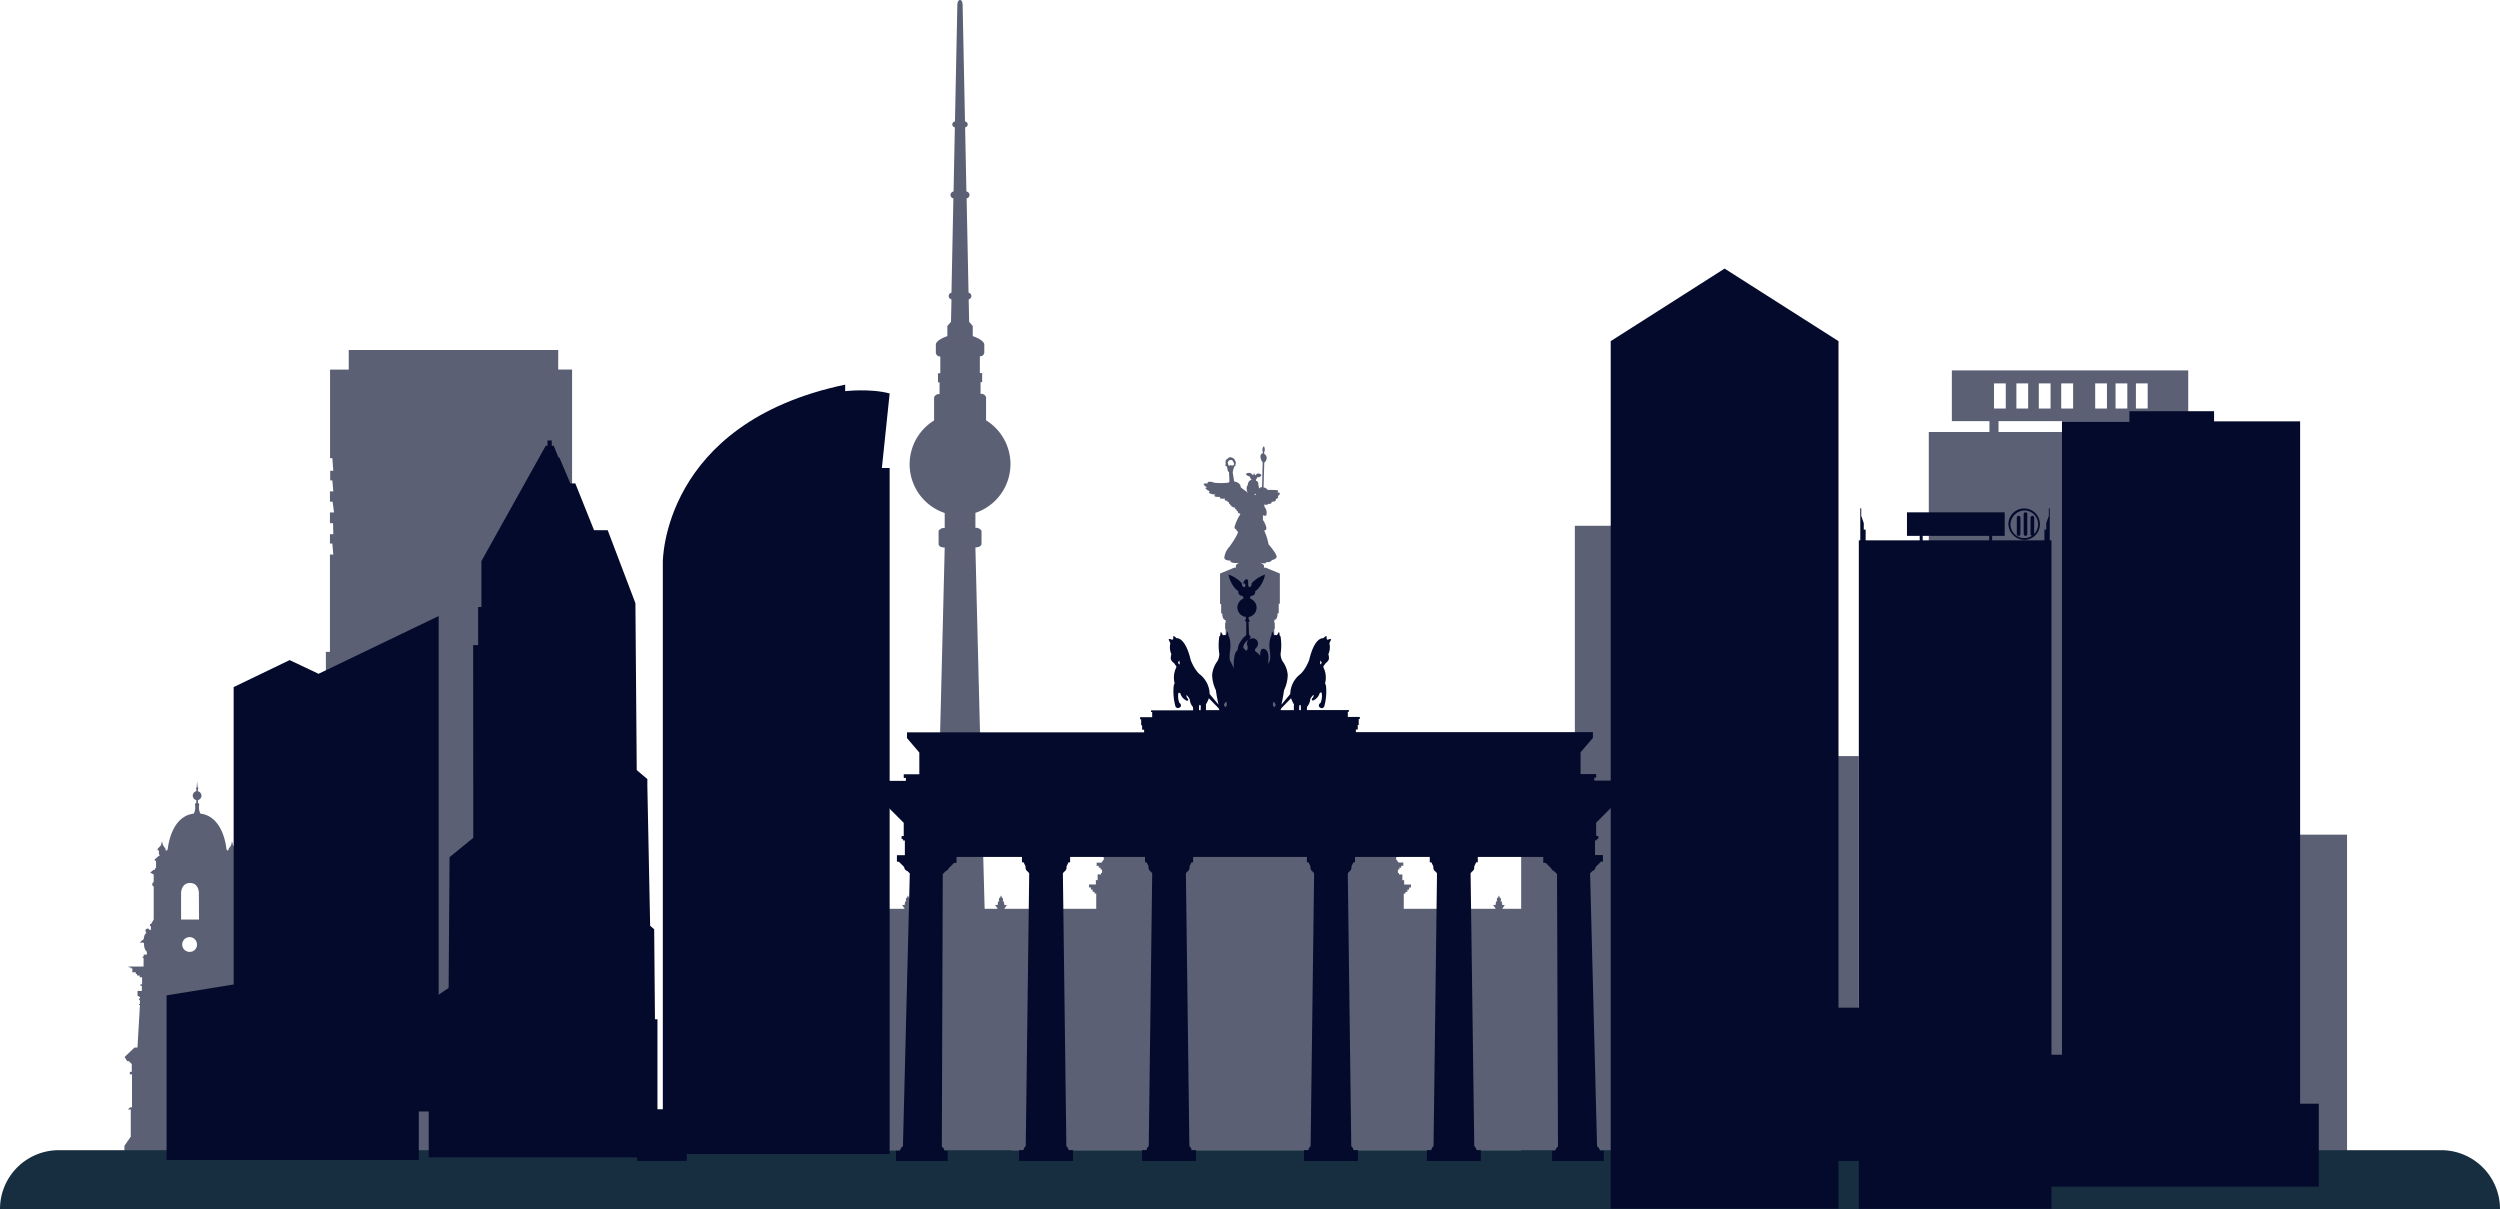 <svg id="Layer_1" data-name="Layer 1" xmlns="http://www.w3.org/2000/svg" viewBox="0 0 850 411.06"><defs><style>.cls-1{opacity:0.65;}.cls-2{fill:#040a2b;}.cls-3{fill:#172e40;}</style></defs><g class="cls-1"><rect class="cls-2" x="767.33" y="283.78" width="30.67" height="110.95"/><polygon class="cls-2" points="608.93 252.56 567.43 252.56 567.43 178.77 535.45 178.77 535.45 185.53 535.45 234.53 535.45 257.07 517.2 257.07 517.2 300.12 517.2 410.94 535.45 410.94 567.43 410.94 631.99 410.94 631.99 410.94 631.99 384.36 631.99 300.12 631.99 257.07 608.93 257.07 608.93 252.56"/><path class="cls-2" d="M189.81,119H118.57v6.67h-6.35v30.1H113l.32,4.31h-1.06v3.25H113l.32,3.74h-1.14v3.5h.9l.49,3.66h-1.39v3.66h1.06l.08,3.74h-1.14v3.17H113l.32,3.74h-1.14v33.1h-1.38v125.9h10v17.8H99.74V411h97V347.51h1.38V332.63h.45v-3.08h-1v-3.48h.68v-3.39h-.68v-4.14h.68V316h-1v-3.82h.65v-3.09h-.73v-3.58h.73v-3.37h-2.76v-3.66h2.4v-3h-2.2v-3.46h2.2v-3.7h-2.08v-3.45h1.71v-3.26h-1.58l0-3.29h1.62V275h-1.62v-3.33h1.62v-3.62h-1.32V264.6h1.32v-3.34h-1.42v-3.9H197v-3.18h-1.3v-3.49h1.14V247h-1.1v-3.42h.89V240.7h-1.3l0-3.66h.79v-3.29h-1l0-3.6h.55V227H195l-.49-5.37v-96h-4.72Z"/><path class="cls-2" d="M216.3,360.73h.53l.91-1.39-3.38-3.23h-1l-.85-14.47h.31v-.34h-.29v-1.41h.31v-.47h-.34V339l.84-.47v-1.64h-1.46v-1.73h.47v-.54h-.56v-2.38h.83v-.58h.88v-.52H214v-.58h1.17v-1.34h.54v-.34h.7v-.29h-5.07v-2.92h.31v-.45h-.35v-.67h-1.16a2,2,0,0,1,.13-1.19s.84-.45.84-2.72c0,0,.26-.1.31-.25a3.31,3.31,0,0,0,1,.13s0-.3-.59-.76c0,0-.59-.27-.65-.64,0,0-.21-1.73-.8-1.8a.17.17,0,0,1,0-.26s.64-1.09-.33-1.34a.63.63,0,0,0-.75.38s-.56.29-.55-.28,0-.93,0-.93h.31v-.75h-.35l-.88-1.54V301.32s.48,0,.48-.72a.83.83,0,0,0-.48-.74v-2.6l1.2-.63-1.17-.94h-.46v-.56H207v-2.52h.45v-.47l-1.4-1.19h-.22v-.31l.2-.23v-1.17l.46-.23v-.42l-1.13-1.23L205,286l-.27,1.34-.91,1.33V289l-.26.22-.48-.46s-.81-11.21-8.85-12.16a4.59,4.59,0,0,1-.44-2.93.54.54,0,0,0-.41-.68v-1a1.54,1.54,0,0,0,0-3l-.05-.69a.37.37,0,0,0,.12-.28.37.37,0,0,0-.2-.33l-.14-2.09-.15,2.09a.38.38,0,0,0-.19.33.36.36,0,0,0,.11.28l0,.69a1.54,1.54,0,0,0,0,3v1a.54.54,0,0,0-.41.68,4.71,4.71,0,0,1-.45,2.93c-8,1-8.84,12.16-8.84,12.16l-.48.46-.27-.22v-.42l-.91-1.33-.27-1.34-.38,1.41-1.13,1.23V289l.46.23v1.17l.21.23V291h-.23l-1.4,1.19v.47h.45v2.52h-.37v.56h-.46l-1.16.94,1.19.63v2.6a.83.83,0,0,0-.48.74c0,.69.49.72.49.72v11.25l-.89,1.54h-.35v.75h.32s0,.35,0,.93-.55.28-.55.28a.63.63,0,0,0-.75-.38c-1,.25-.33,1.34-.33,1.34a.17.17,0,0,1,0,.26c-.59.07-.81,1.8-.81,1.8-.06.37-.65.64-.65.64-.54.46-.59.76-.59.76a3.31,3.31,0,0,0,1-.13c.05.15.31.25.31.25,0,2.27.85,2.72.85,2.72a1.93,1.93,0,0,1,.12,1.19H175v.67h-.35v.45l-11.39.07V311.19h.34v-.64h.19v-1.32h-.35v-.81h.21v-.25H163V307h.54l1.23-1.36L163,303.22v-.87l.66-.82-1.49-2.3v-.31h.19v-.65h-.19v-1.19s.43-.74.14-1.23c0,0-.62-.54-.47-1a1.44,1.44,0,0,0,0-1.11,6.82,6.82,0,0,0,0-2.48s.72-.62-.37-1.39c0,0-.48-.2-.39-.54,0,0-.42-.91-1-.24a1.86,1.86,0,0,1-.91.13,2.57,2.57,0,0,1-.54-.18s-5.05-21.22-22.05-25.7h0a3.48,3.48,0,0,1-2-3.34c0-2.59,1-2.86,1-2.86v-4s-1-2.49-5.5-2.49-5.5,2.49-5.5,2.49v4s1,.27,1,2.86a3.5,3.5,0,0,1-2,3.34h0c-17,4.47-22.06,25.7-22.06,25.7a2.3,2.3,0,0,1-.53.18,1.86,1.86,0,0,1-.91-.13c-.62-.67-1,.24-1,.24.08.34-.39.54-.39.54-1.09.77-.37,1.39-.37,1.39a6.82,6.82,0,0,0,0,2.48,1.41,1.41,0,0,0,0,1.11c.16.48-.46,1-.46,1-.3.49.14,1.23.14,1.23v1.19h-.2v.65h.2v.31l-1.49,2.3.65.82v.87l-1.76,2.39L96.53,307h.53v1.2h-.61v.25h.2v.81h-.34v1.32h.19v.64h.33v14.52l-11.38-.07v-.45H85.1v-.67H83.94a2,2,0,0,1,.13-1.19s.84-.45.84-2.72c0,0,.26-.1.31-.25a3.31,3.31,0,0,0,1,.13s0-.3-.59-.76c0,0-.59-.27-.64-.64,0,0-.22-1.73-.81-1.8a.17.17,0,0,1,0-.26s.64-1.09-.33-1.34a.63.63,0,0,0-.75.38s-.56.29-.55-.28,0-.93,0-.93h.31v-.75h-.35l-.88-1.54V301.32s.49,0,.49-.72a.83.83,0,0,0-.48-.74v-2.6l1.19-.63-1.16-.94h-.47v-.56h-.37v-2.52h.45v-.47L79.94,291h-.22v-.31l.2-.23v-1.17l.46-.23v-.42l-1.13-1.23L78.87,286l-.27,1.34-.91,1.33V289l-.26.22L77,288.8s-.81-11.2-8.84-12.16a4.57,4.57,0,0,1-.45-2.93.54.54,0,0,0-.41-.68v-1a1.54,1.54,0,0,0,0-3l0-.69a.37.37,0,0,0,.12-.28.37.37,0,0,0-.2-.33L67,265.63l-.14,2.09a.37.37,0,0,0-.2.33.34.34,0,0,0,.12.28l-.05.69a1.54,1.54,0,0,0,0,3v1a.54.54,0,0,0-.41.68,4.73,4.73,0,0,1-.44,2.93c-8,.95-8.85,12.16-8.85,12.16l-.48.46-.26-.22v-.42l-.92-1.33L55.09,286l-.38,1.41-1.14,1.23V289l.46.23v1.17l.21.23V291H54l-1.4,1.19v.47h.45v2.52h-.37v.56h-.46l-1.16.94,1.19.63v2.6a.83.83,0,0,0-.48.74c0,.69.49.72.49.72v11.25l-.89,1.54H51v.75h.32s0,.35,0,.93-.55.28-.55.28a.63.63,0,0,0-.75-.38c-1,.25-.33,1.34-.33,1.34a.17.17,0,0,1,0,.26c-.59.07-.81,1.8-.81,1.8-.06.37-.65.64-.65.64-.54.46-.59.76-.59.76a3.39,3.39,0,0,0,1-.13c0,.15.31.25.31.25,0,2.27.84,2.72.84,2.72a2,2,0,0,1,.13,1.19H48.86v.67h-.35v.45h.31v2.92H43.75v.29h.7v.34H45v1.34h1.17v.58h.43v.52h.89v.58h.82v2.38h-.55v.54h.47v1.73H46.76v1.64l.84.47v.45h-.35v.47h.31v1.41h-.29v.34h.31l-.84,14.47h-1l-3.38,3.23.9,1.39h.54l1,1v2.65h-.66v.85h.74v11.22h-.61l-.81.71h1v9.25l-2.16,3.12v4.88H217.74v-4.88l-2.17-3.12v-9.25h1l-.81-.71h-.62V365.22h.75v-.85h-.66v-2.65ZM64.17,373.19h-4v-5.37h4Zm0-19.38h-4v-9.05h4Zm.5-30.18a2.51,2.51,0,1,1,2.3-2.5A2.41,2.41,0,0,1,64.67,323.63Zm3-11h-6.1v-9s0-3.41,3.05-3.41,3,3.41,3,3.41Zm22.51,60.56h-4v-5.37h4Zm0-19.38h-4v-9.05h4Zm60.21-74.49c.41-.06.82.49.92,1.24s-.16,1.41-.57,1.47-.82-.49-.92-1.24S150,279.38,150.44,279.32ZM130.05,265a1.28,1.28,0,1,1-1.17,1.27A1.23,1.23,0,0,1,130.05,265Zm0,10.25a1.76,1.76,0,1,1-1.61,1.75A1.68,1.68,0,0,1,130.05,275.25Zm-5,22h9.49V310h-9.49ZM133.11,319v8.43H127V319s0-3.2,3.05-3.2S133.11,319,133.11,319Zm-24.36-38.45c.09-.75.51-1.3.92-1.24s.66.72.57,1.47-.51,1.31-.93,1.24S108.65,281.31,108.75,280.56Zm-2.81,73.25h-3.28v-6.56h3.28ZM111.87,310h-7.54v-8.75c2.53-3.37,7.54-4,7.54-4Zm3.1-40.47c-.22.41-.55.64-.75.51s-.17-.55,0-1,.55-.64.74-.51S115.19,269.08,115,269.49Zm27.14,117.74h-.65v1.08h-.52v1.5H119.17v-1.5h-.52v-1.08H118V366.29h.48v-3H119l.5-1.28v-.68h.87v-1.88h-2.14s-.93-15.15,11.81-15.15,11.81,15.15,11.81,15.15h-2.13v1.88h.87V362l.5,1.28h.54v3h.47ZM145.88,270c-.19.13-.52-.1-.74-.51s-.24-.84,0-1,.53.1.75.51S146.08,269.88,145.88,270Zm1.86,27.23s5,.61,7.54,4V310h-7.54Zm9.71,56.58h-3.28v-6.56h3.28Zm16.45,19.38h-4v-5.37h4Zm0-19.38h-4v-9.05h4Zm18.49-50.16s0-3.41,3.05-3.41,3.05,3.41,3.05,3.41v9h-6.1Zm.75,17.48a2.31,2.31,0,1,1,2.3,2.5A2.41,2.41,0,0,1,193.14,321.13ZM200,373.19h-4v-5.37h4Zm0-19.38h-4v-9.05h4Z"/><path class="cls-2" d="M754.31,146.87H733.68v-3.69H744V125.93H663.63v17.25h12.78v3.69H655.79V391.33H635.47v5.85H641v8.63h-5.54v3.38H759.54v-3.38h-5.38v-8.63h5.38v-5.85h-5.23Zm-28.1-16.51h4v8.54h-4Zm-6.92,0h4v8.54h-4Zm-6.93,0h4v8.54h-4Zm-11.55,0h4.05v8.54h-4.05Zm-7.62,0h4v8.54h-4Zm-7.62,0h4v8.54h-4Zm-7.61,0h4v8.54h-4Zm52.64,12.82v3.69H679.5v-3.69ZM644.08,405.81v-8.63H663v8.63Zm22,0v-8.63H685v8.63Zm22,0v-8.63h18.94v8.63Zm22,0v-8.63h18.93v8.63Zm41,0H732.14v-8.63h18.94Z"/><path class="cls-2" d="M485.13,364.76v-2.4H484v-2.31h-1.08l-18.81-3h-5.2l-4.28-7.52h-.85V327.06h.79v-.93h-.66V323.7s2.83-.55,2.83-2.22v-3s-5-5-19.07-5v-3.66a3.78,3.78,0,0,0-2.29-2v-1s.92-.52.92-1.21a3.12,3.12,0,0,0-1.5-1.5v-1.8a1.82,1.82,0,0,0,.63-1.62,3,3,0,0,0-.61-1.77V284.35h.34v-3.12h-.38l-.39-.74v-2.43l-.27-16.22h.2V258.7H434l-.43-20.8h.23v-2.11h-.19l-.38-21.94h.19v-2.08h-.15v-1s1.11.09,1.11-2.26h.39v-3.24h.38V195l-4.85-2h-.54v-.66s-.18-.56-1.32-1h.08a3,3,0,0,0,2,.05l0-.36a1.89,1.89,0,0,0,1.53-.16,2.08,2.08,0,0,1,.66-.53,1.79,1.79,0,0,0,1.33-.86c.28-1-2.74-4.43-2.74-4.43a19.07,19.07,0,0,0-1.5-4.7c1.25,0,.6-1.54.6-1.54a7,7,0,0,0-1-2v-1.69a.94.94,0,0,0,1.14.09,3.1,3.1,0,0,0-.6-2.86,1.38,1.38,0,0,1,0-.86c1,.43,1.26-.19,1.26-.19,1.27.21,1.19-.72,1.19-.72,1.76.05,1.37-.92,1.37-.92,1.29-.29.64-1.06.64-1.06a.81.81,0,0,0,.68-1c0-.25-.82-.11-.82-.11a.62.62,0,0,0,.18-.8,23.13,23.13,0,0,0-3.41-.1c0-.17-.42-.38-.42-.38,0-.3-1-.47-1-.47l.24-8.42a2.09,2.09,0,0,0,.82-1.61,1.71,1.71,0,0,0-.85-1.43v-.52a2.4,2.4,0,0,0,.11-1.62.19.19,0,0,1-.09-.16.25.25,0,0,0-.14-.25c-.13,0-.17.27-.17.27s-.17.15-.17.15a2.36,2.36,0,0,0,0,1.54l0,.47c-.77,0-.8.94-.8.94a3.1,3.1,0,0,0,.75,2.07l-.22,8.43a1.1,1.1,0,0,0-.83.4.15.15,0,0,1-.22-.05,2.09,2.09,0,0,0-.24-1.1,1.22,1.22,0,0,0-.11-.9c-.14-.33-.68-.55-.68-.55s0-.32,0-.32.25-.26.25-.26.09-.35.09-.35c0-.16.32-.2.32-.2a1.36,1.36,0,0,0,1.23-.65A1.06,1.06,0,0,0,428,161a1.08,1.08,0,0,0-1.1.56c-.12.15-.25-.08-.25-.08a.66.66,0,0,1,0-.24.22.22,0,0,0-.27-.2c-.23,0-.16.25-.16.25s-.09.3-.09.3-.34-.22-.34-.22a1.45,1.45,0,0,0-1.16-.6c-.86,0-1,.51-1,.51.24.4,1.19.73,1.19.73a.3.3,0,0,1,.21.34c0,.27.41.57.41.57.07.22-.05.29-.05.29a1.17,1.17,0,0,0-.94.9c-.23.14-.18.83-.18.83s-.29.3-.29.3a3.66,3.66,0,0,0,0,1.77c0,.19.33.33.33.33,0,.16-.14.06-.14.06-.68-.43-2.3-1.69-2.3-1.69-.14-1.82-2.25-2-2.25-2l-.52-3.25a2.46,2.46,0,0,0,.25-1.07,1.55,1.55,0,0,0,.27-.55.94.94,0,0,1,.19-.43.44.44,0,0,0,.36-.3.2.2,0,0,0-.2-.07,1.22,1.22,0,0,0,.19-.53,1.07,1.07,0,0,0-.26-.89.89.89,0,0,0-.42-.67c-.14-.26-.59-.31-.59-.31a1.12,1.12,0,0,0-.64-.2,1.19,1.19,0,0,0-.71.37,1.33,1.33,0,0,1-.44.32,1,1,0,0,0-.37.71,1,1,0,0,0,0,.78.67.67,0,0,1,.05.32c-.24,0-.28.18-.28.18s.26.25.26.25.32.21.32.21a2.55,2.55,0,0,1,.23.82,1.81,1.81,0,0,0,.56,1.18l.13,2.91a.55.55,0,0,1-.43.62,21.28,21.28,0,0,1-4.85,0,2.69,2.69,0,0,0-2-.22.69.69,0,0,0-.18.55c-1-.23-1.29.14-1.29.14.14.7,1.33,1.19,1.33,1.19-.68-.15-.69.17-.69.17.19.68,1.49,1.09,1.49,1.09a.45.45,0,0,0-.34.41c.29.63,2.28.72,2.28.72-.47.18-.41.48-.41.48.11.42,2,.31,2,.31a.54.54,0,0,0-.14.47,3.74,3.74,0,0,0,1.76.08c-.24.39-.06.61-.06.61a1.73,1.73,0,0,0,.86.15c-.16.47.54.49.54.49-.26.46.39.69.39.69-.15.37.47.51.47.51-.13.47.5.39.5.39,0,.22.69.28.69.28-.14.52.5.65.5.65-.07.41.44.59.44.59a.51.51,0,0,0,.25.58c0,.4.54,0,.54,0l0,.51a15.11,15.11,0,0,0-1.91,4.26c-.08.64.67.86.67.86-.09.39.52.7.52.7-.13,1.3-2.88,5.07-2.88,5.07a6.61,6.61,0,0,0-1.77,3.65c-.11,1.22,2.05,1.09,2.05,1.09-.12,1,2.13.86,2.92.8-.9.41-1.05.88-1.05.88V193h-.54l-4.85,2v10.33h.38v3.24h.39c0,2.35,1.12,2.25,1.12,2.25v1h-.16v2.08h.2l-.38,21.94h-.19v2.11h.22L416,258.7h-.3v3.14h.19l-.27,16.22v2.43l-.39.74h-.38v3.12h.34v14.57a3,3,0,0,0-.61,1.77,1.81,1.81,0,0,0,.64,1.62v1.8a3.17,3.17,0,0,0-1.51,1.49c0,.7.93,1.22.93,1.22v1a3.78,3.78,0,0,0-2.3,2v3.66c-14,0-19.07,5-19.07,5v3c0,1.67,2.83,2.22,2.83,2.22v2.43h-.66v.93h.79v22.43h-.85L391.12,357h-5.2l-18.81,3H366v2.31h-1.16v2.4h1.77v13.72l-1.77,1.85v6.4H485.13v-6.4l-1.77-1.85V364.76ZM418.86,158.39a.61.61,0,0,0-.42-.25.75.75,0,0,0-.4.21s-.31,0-.41-.21a1.42,1.42,0,0,0-.13-.58s-.18-.31,0-.5a1.42,1.42,0,0,0,.24-.4s.19-.15.25-.15.58-.27.92,0c0,0,.31.16.31.33,0,0,.05.26.18.33a1,1,0,0,1,.17.64s-.07.32-.21.37S418.91,158.28,418.86,158.39ZM401.68,346.25a1.16,1.16,0,1,1-2.31,0V327.06a1.16,1.16,0,0,1,1.16-1.16,1.12,1.12,0,0,1,.81.34,1.16,1.16,0,0,1,.34.82Zm8.61,0a1.16,1.16,0,0,1-1.16,1.16H407.7a1.16,1.16,0,0,1-1.16-1.16V327.06a1.16,1.16,0,0,1,1.16-1.16h1.43a1.16,1.16,0,0,1,1.16,1.16ZM426.83,167.9a.19.19,0,0,1,.17.22.34.34,0,0,1-.5.07A.36.36,0,0,1,426.83,167.9Zm16.63,178.35a1.16,1.16,0,0,1-1.16,1.16h-1.43a1.15,1.15,0,0,1-1.15-1.16V327.06a1.15,1.15,0,0,1,1.15-1.16h1.43a1.16,1.16,0,0,1,1.16,1.16Zm7.17,0a1.16,1.16,0,1,1-2.31,0V327.06a1.19,1.19,0,0,1,.33-.82,1.17,1.17,0,0,1,.82-.34,1.16,1.16,0,0,1,1.16,1.16Z"/><path class="cls-2" d="M331.64,186.12s2.08,0,2.08-1.27v-4.38a2.15,2.15,0,0,0-2.08-1v-5.1a17.49,17.49,0,0,0,3.62-31.46V135a1.77,1.77,0,0,0-1.87-1.08v-4h.54v-3.07h-.78v-5.72a1.4,1.4,0,0,0,1.51-1.56V117.1s.07-1.44-3.92-2.81v-3.45l-1.23-1.41-.16-7.65a1.15,1.15,0,0,0-.05-2.26l-.65-32.08h0a1.17,1.17,0,0,0,0-2.31h-.07l-.44-21.86h.12a1,1,0,0,0,0-1.94h-.16l-.81-39.81S327.24,0,326.41,0s-.91,1.52-.91,1.52l-.81,39.81h-.15a1,1,0,0,0,0,1.94h.11l-.44,21.86h-.06a1.17,1.17,0,0,0,0,2.31h0l-.65,32.08a1.15,1.15,0,0,0,0,2.26l-.16,7.65-1.24,1.41v3.45c-4,1.37-3.91,2.81-3.91,2.81v2.53a1.4,1.4,0,0,0,1.51,1.56v5.72h-.79V130h.54v4a1.75,1.75,0,0,0-1.86,1.08v7.88a17.48,17.48,0,0,0,3.61,31.46v5.1a2.15,2.15,0,0,0-2.08,1v4.38c0,1.31,2.08,1.27,2.08,1.27s-4.33,179.94-5.24,187.17S305.82,397,305.82,397H347s-9.21-16.44-10.11-23.66S331.64,186.12,331.64,186.12Z"/><path class="cls-2" d="M613.27,315.7h.48v-.53h.54v-.29H615v-.34h-1.55v-1.23h-.57v-.44h-.57l-.4-.7v-1.59a.75.75,0,0,0,.51-.74V307.4h-.3v-.74h.43V306H612a.52.52,0,0,1,.13-.54c.94-.17.85-.87.85-.87a.23.23,0,0,0-.17-.26,1.23,1.23,0,0,1-1,0c-.13-.21.14-.61.14-.61a2.18,2.18,0,0,0,.67-.24.53.53,0,0,0,0-.87c-.82-.51-1.39.63-1.39.63a3.55,3.55,0,0,0-1.78,2.47c-.1.9.65.49.65.49.25,0,.32.32.32.32a3.35,3.35,0,0,0-.38,1.64h-.58v-.54H608v.68h-.88V309h-.77v-3h.7v-.48h.47l.86-.62h-1.09v-.37h-.55v-.72h-.92v-.27h-.54V302h-1v-16.1l1.64-1.7h.61v-.81l1.43-.76h-4.29v-2l-.85-.75v-2.52H602v-.41h-.89v.34h-2.86v-.45h-.42v-.35h-1v.36h-.39v.44h-7.73v-.45h-.42v-.35h-1v.36h-.39v.44h-1.7a1.34,1.34,0,0,0,.07-.39,1.45,1.45,0,0,0-.89-1.31L584.22,261c2.9-.34,3.6.81,3.6.81.72.67.87.23.87.23a4.83,4.83,0,0,1,2.2,1c.92,1.05,1.46.54,1.46.54a9.8,9.8,0,0,1,2.47,1.59,19.66,19.66,0,0,1,.41-6.78c-2.66.68-5.93-3.65-5.93-3.65a13.83,13.83,0,0,0-5.22-4.93l0-2a.32.32,0,0,0-.31-.31.31.31,0,0,0-.32.31l-.34,27.68a1.44,1.44,0,0,0-.88,1.31,1.32,1.32,0,0,0,.06.39h-3.58v-.44h-.39v-.36h-1v.35h-.43v.45h-7.72v-.44h-.39v-.36h-1v.35h-.43v.45H564.5v-.34h-.88v.41h-.89v2.52l-.85.75v2h-4.3l1.43.76v.81h.62l1.63,1.7V302h-.9v1.63h-.54v.27h-.93v.72h-.54v.37h-1.09l.85.62h.48V306h.69v3H542.61V309h-.15v-.35h.23v-.29h.21V308h.25v-.31h-.8v-.45l-.12-.14v-.63h-.46a1.54,1.54,0,0,0,.17-.69l0-.17-.08-.13a1,1,0,0,0-.46-.43v-.35l-.17-.2-.17.2v.35a1,1,0,0,0-.46.43l-.08.13,0,.17a1.54,1.54,0,0,0,.17.69h-.46v.63l-.12.14v.45h-.8V308h.25v.32h.21v.29h.23V309h-.15V309H526.8V309h-.15v-.35h.23v-.29h.21V308h.25v-.31h-.8v-.45l-.11-.14v-.63H526a1.41,1.41,0,0,0,.17-.69l0-.17-.08-.13a1,1,0,0,0-.46-.43v-.35l-.17-.2-.17.2v.35a1,1,0,0,0-.45.43l-.09.13,0,.17a1.54,1.54,0,0,0,.17.69h-.46v.63l-.12.14v.45h-.8V308h.26v.32H524v.29h.22V309h-.14V309H511V309h-.14v-.35h.22v-.29h.21V308h.25v-.31h-.79v-.45l-.12-.14v-.63h-.46a1.46,1.46,0,0,0,.16-.69l0-.17-.09-.13a1,1,0,0,0-.45-.43v-.35l-.17-.2-.16.2v.35a1,1,0,0,0-.45.43l-.09.13,0,.17a1.46,1.46,0,0,0,.16.69h-.46v.63l-.12.14v.45h-.79V308H508v.32h.21v.29h.22V309h-.14V309H495.18V309H495v-.35h.22v-.29h.21V308h.26v-.31h-.8v-.45l-.12-.14v-.63h-.46a1.54,1.54,0,0,0,.17-.69l0-.17-.09-.13a1,1,0,0,0-.45-.43v-.35l-.16-.2-.17.2v.35a1,1,0,0,0-.46.43l-.08.13,0,.17a1.54,1.54,0,0,0,.17.69h-.47v.63l-.11.14v.45H492V308h.25v.32h.21v.29h.22V309h-.14V309H477.28v-5.18h.57v-.59h.66v-.75h.59v-.74h.64v-1h-2.33v-1.48h-.61v-1.94h-1.17v-.52h-.34v-1.15h.49V295h.63v-.64h.72v-1.1h-1.62l-.85-1.16.1-.75h.75s-.13-2.52-1.64-2.52h-.47V288h.41v-.5h-.7v-3.27h.41v-.47h.54v-1.11h-.41v-.82h.65v-.7h.6v-.75h.73v-.74h-2.3v-1l-.34-.34v-1.49h-1.33a3,3,0,0,0,.48-1.61l.1-.41-.25-.29a2.69,2.69,0,0,0-1.3-1v-.83l-.49-.46-.48.46v.83a2.63,2.63,0,0,0-1.3,1l-.25.29.09.41a3.07,3.07,0,0,0,.49,1.61H467.4v1.49l-.34.34v1h-2.3v.74h.73v.75h.6v.7h.64v.82h-.41v1.11h.55v.47h.41v3.27h-.7v.5H467v.87h-.48a1.19,1.19,0,0,0-.33,0s-7.71-22.54-29.8-27a.63.63,0,0,0,.64-.7s-.45-2.74-12-2.74-12,2.74-12,2.74a.63.63,0,0,0,.64.7c-22.09,4.5-29.81,27-29.81,27a1.08,1.08,0,0,0-.32,0H383V288h.41v-.5h-.7v-3.27h.41v-.47h.55v-1.11h-.41v-.82h.64v-.7h.6v-.75h.73v-.74h-2.3v-1l-.34-.34v-1.49h-1.33a3.07,3.07,0,0,0,.49-1.61l.09-.41-.24-.29a2.68,2.68,0,0,0-1.31-1v-.83l-.48-.46-.49.46v.83a2.69,2.69,0,0,0-1.3,1l-.25.29.1.41a3,3,0,0,0,.48,1.61H377v1.49l-.34.34v1h-2.3v.74h.73v.75h.6v.7h.65v.82h-.41v1.11h.55v.47h.4v3.27h-.7v.5h.41v.87h-.47c-1.51,0-1.64,2.52-1.64,2.52h.75l.1.75-.85,1.16h-1.62v1.1h.72V295h.63v.63h.49v1.15h-.34v.52H373.2v1.94h-.61v1.48h-2.33v1h.64v.74h.59v.75h.66v.59h.57V309H357.51V309h-.14v-.35h.22v-.29h.21V308h.25v-.31h-.8v-.45l-.11-.14v-.63h-.47a1.54,1.54,0,0,0,.17-.69l0-.17-.08-.13a1,1,0,0,0-.46-.43v-.35l-.17-.2-.17.2v.35a1,1,0,0,0-.45.43l-.09.13,0,.17a1.54,1.54,0,0,0,.17.69h-.46v.63l-.12.14v.45h-.8V308h.26v.32h.21v.29H355V309h-.14V309H341.7V309h-.14v-.35h.22v-.29H342V308h.26v-.31h-.8v-.45l-.12-.14v-.63h-.46a1.6,1.6,0,0,0,.16-.69l0-.17-.09-.13a1,1,0,0,0-.45-.43v-.35l-.17-.2-.16.2v.35a1,1,0,0,0-.45.43l-.09.13,0,.17a1.46,1.46,0,0,0,.16.69h-.46v.63l-.12.14v.45h-.79V308h.25v.32h.21v.29h.22V309H339V309H325.89V309h-.14v-.35H326v-.29h.2V308h.26v-.31h-.8v-.45l-.12-.14v-.63h-.46a1.54,1.54,0,0,0,.17-.69l0-.17-.09-.13a1,1,0,0,0-.45-.43v-.35l-.16-.2-.17.2v.35a1,1,0,0,0-.46.43l-.08.13,0,.17a1.41,1.41,0,0,0,.17.69h-.47v.63l-.11.14v.45h-.8V308h.25v.32h.21v.29h.22V309h-.14V309H310.09V309h-.15v-.35h.23v-.29h.21V308h.25v-.31h-.8v-.45l-.12-.14v-.63h-.46a1.54,1.54,0,0,0,.17-.69l0-.17-.09-.13a1,1,0,0,0-.45-.43v-.35l-.17-.2-.17.2v.35a1,1,0,0,0-.46.43l-.08.13,0,.17a1.54,1.54,0,0,0,.17.69h-.46v.63l-.12.14v.45h-.8V308h.25v.32h.21v.29h.23V309h-.15V309H290.71v-3h.7v-.48h.48l.85-.62h-1.09v-.37h-.54v-.72h-.92v-.27h-.55V302h-.9v-16.1l1.63-1.7H291v-.81l1.43-.76h-4.3v-2l-.85-.75v-2.52h-.89v-.41h-.88v.34h-2.86v-.45h-.43v-.35h-1v.36h-.39v.44h-7.72v-.45h-.43v-.35h-1v.36h-.4v.44h-2.68a1.32,1.32,0,0,0,.06-.39,1.45,1.45,0,0,0-.89-1.31L267.62,261c2.9-.34,3.61.81,3.61.81.71.67.87.23.87.23a4.76,4.76,0,0,1,2.19,1c.92,1.05,1.46.54,1.46.54a9.8,9.8,0,0,1,2.47,1.59,19.66,19.66,0,0,1,.41-6.78c-2.66.68-5.93-3.65-5.93-3.65a13.76,13.76,0,0,0-5.22-4.93l0-2a.31.31,0,0,0-.31-.31.32.32,0,0,0-.32.31l-.33,27.68a1.44,1.44,0,0,0-.89,1.31,1.32,1.32,0,0,0,.06.39h-2.58v-.44h-.39v-.36h-1v.35h-.43v.45h-7.72v-.44h-.39v-.36h-1v.35h-.42v.45H248.9v-.34H248v.41h-.89v2.52l-.85.75v2H242l1.43.76v.81H244l1.64,1.7V302h-1v1.63h-.54v.27h-.92v.72h-.55v.37H241.6l.86.62h.47V306h.7v3h-.77v-.68H242v-.68h-1.4v.54H240a3.35,3.35,0,0,0-.38-1.64s.07-.35.31-.32c0,0,.76.41.66-.49a3.55,3.55,0,0,0-1.78-2.47s-.56-1.14-1.38-.63a.53.53,0,0,0,0,.87,2.1,2.1,0,0,0,.66.24s.28.4.14.61a1.23,1.23,0,0,1-1,0,.23.23,0,0,0-.17.26s-.09.7.85.87a.52.52,0,0,1,.13.54h-.53v.63h.43v.74h-.3v2.44a.75.75,0,0,0,.51.74v1.59l-.4.7h-.57v.44h-.57v1.23H235v.34h.69v.29h.54v.53h.48v2.38H231v.43h.62v.22h.71v.53h.56V320h.58v1h.82v.71h1.46v.62h.69v.34h.15v2.83h-1.08v.71H236v1.06h.64V328h-1.73v.23h.43v1.75h.86v.71h.56V332l.2.2v35h-.52v1.35h-.36v.42h-1v3.63h-1.33v1.55h1.08v12.07h-1.54v4.88h383.5v-4.88h-1.54V374.11h1.08v-1.55H615v-3.63h-1v-.42h-.35v-1.35h-.53v-35l.2-.2v-1.36h.56v-.71h.86v-1.75h.43V328h-1.72v-.65H614v-1.06h.47v-.71h-1.08V322.7h.15v-.34h.68v-.62h1.47V321h.82v-1h.58v-.78h.56v-.53h.71v-.22H619v-.43h-5.73ZM242.71,367.24v1h-.87v-1.1h-.46l-.56-34.69.23-.36v-1.51h2V332l.2.52.07,34.71Zm365.91-.13h-.46v1.1h-.87v-1h-.59l.07-34.71.2-.52v-1.46h2v1.51l.23.36Z"/></g><path class="cls-3" d="M850,411.06H0a20,20,0,0,1,20-20H830A20,20,0,0,1,850,411.06Z"/><path class="cls-2" d="M287.36,133v-2.22c-62.39,13.06-62,60.38-62,60.38V392.36h77.12V159.11h-2.64l2.64-25.33C295.93,132,287.36,133,287.36,133Z"/><polygon class="cls-2" points="98.48 224.43 79.44 233.61 79.44 334.72 56.64 338.42 56.64 376.19 56.64 377.89 56.64 394.4 142.39 394.4 142.39 377.89 147.61 377.89 147.61 376.19 149.15 376.19 149.15 209.45 108.3 229.09 98.48 224.43"/><polygon class="cls-2" points="222.42 315.94 221.05 314.77 220.1 267.23 220.1 264.89 216.49 261.82 216.04 205.08 206.61 180.26 201.97 180.26 195.6 164.35 193.91 164.35 190.21 155.59 189.9 155.59 188.27 151.58 187.59 151.58 187.59 149.76 186.15 149.76 186.15 151.58 185.53 151.58 163.68 190.77 163.68 206.37 162.57 206.37 162.57 219.35 160.87 219.35 160.91 284.86 152.85 291.43 152.53 335.91 145.77 340.44 145.77 393.52 185.53 393.52 206.61 393.52 223.53 393.52 223.53 346.54 222.69 346.54 222.42 315.94"/><polygon class="cls-2" points="547.64 115.99 547.64 410.94 625.09 410.94 625.09 115.99 586.36 91.32 547.64 115.99"/><polygon class="cls-2" points="782.04 209.09 782.04 184.58 782.04 143.26 752.78 143.26 752.78 139.81 723.99 139.81 723.99 143.26 701.07 143.26 701.07 184.58 701.07 209.09 701.07 375.26 694.48 375.26 694.48 380.78 694.48 386.31 694.48 391.84 694.48 396.26 694.48 403.44 710.5 403.44 713.75 403.44 724.97 403.44 728.22 403.44 739.44 403.44 742.7 403.44 753.92 403.44 757.17 403.44 768.39 403.44 771.64 403.44 788.39 403.44 788.39 396.26 788.39 391.84 788.39 386.31 788.39 380.78 788.39 375.26 782.04 375.26 782.04 209.09"/><path class="cls-2" d="M696.92,172.84h-.32v2.54l-.87,2.5v2.18h-.63v3.66H677.33v-1.53h4.27v-8H648.37v8h4.33v1.53H634.32v-3.66h-.64v-2.18l-.86-2.5v-2.54h-.32v10.88H632V411H697.5V183.72h-.58Zm-43.21,9.35h22.61v1.53H653.71Z"/><path class="cls-2" d="M688.67,183.57a5.36,5.36,0,1,0-5.82-5.33A5.59,5.59,0,0,0,688.67,183.57Zm0-10a4.7,4.7,0,1,1-5.11,4.68A4.91,4.91,0,0,1,688.67,173.56Z"/><path class="cls-2" d="M688.67,182.19a.59.59,0,0,0,.61-.57v-6.86a.58.58,0,0,0-.61-.56.59.59,0,0,0-.62.56v6.86A.59.59,0,0,0,688.67,182.19Z"/><path class="cls-2" d="M686.33,182.19a.59.59,0,0,0,.62-.57V176a.62.62,0,0,0-1.24,0v5.65A.59.59,0,0,0,686.33,182.19Z"/><path class="cls-2" d="M691,182.19a.59.59,0,0,0,.62-.57V176a.62.62,0,0,0-1.24,0v5.65A.59.59,0,0,0,691,182.19Z"/><path class="cls-2" d="M554.19,265.41H542.05v-1h.53a.11.11,0,0,0,.12-.11v-1a.12.12,0,0,0-.12-.12H537.4v-7.4l4.19-4.9a.11.11,0,0,0,0-.08v-1.77a.11.11,0,0,0-.11-.11H461v-.89h.52a.12.12,0,0,0,.12-.11v-1.41h.21a.11.11,0,0,0,.11-.12v-1.91h.25a.11.11,0,0,0,.12-.11v-.5a.12.12,0,0,0-.12-.12h-3.95V242h.28a.11.11,0,0,0,.11-.12v-.34a.11.11,0,0,0-.11-.12h-14.2l.05-1.11a4.33,4.33,0,0,0,1.1-2.62,5.48,5.48,0,0,1,1.1-1.48,1.24,1.24,0,0,1-.52,1.28l0,0a.69.69,0,0,0,0,.48.42.42,0,0,0,.27.22h.07a3.78,3.78,0,0,0,2.27-2.51c.08-.09.29-.28.47-.25s.17.09.24.22A6.33,6.33,0,0,1,449,239a1,1,0,0,0-.53,1.23,1.4,1.4,0,0,0,.94.56h0a1.05,1.05,0,0,0,.84-.6,0,0,0,0,0,0,0,19.31,19.31,0,0,0,.63-6.58,2.94,2.94,0,0,0-.36-1.27A7.64,7.64,0,0,0,450,227c0-.1-.09-.41,0-.55s.48-.62.75-1c.16-.11,1.18-.85,1.1-1.78a3.62,3.62,0,0,0-.22-1.22,5.73,5.73,0,0,0,.45-3.32l-.09-.42.57-1.24a.17.17,0,0,0,0-.1.13.13,0,0,0-.07-.06,1.26,1.26,0,0,0-1,.23,1.3,1.3,0,0,0-.41-.19l-.05-1a.15.15,0,0,0-.06-.09.13.13,0,0,0-.12,0,4.44,4.44,0,0,0-.92.73c-.49-.05-3.06,0-4.8,7.38,0,0-1.29,3.57-3.32,5.07a8.73,8.73,0,0,0-3.12,6.53l-3,3.6c.48-2.26.78-4,.87-4.88a12.36,12.36,0,0,0,1.27-5.2,9,9,0,0,0-1.82-4.75,5.27,5.27,0,0,1-.61-2.44,19.36,19.36,0,0,0,0-5.83.65.65,0,0,0-.28-.34l-.18-1.1a.11.11,0,0,0-.09-.1.11.11,0,0,0-.12.06l-.58,1a1.51,1.51,0,0,0-1,0l-.47-1.08a.12.12,0,0,0-.12-.07.13.13,0,0,0-.1.1l-.25,1.34c-.12.21-1,1.84-.41,5.58a9.36,9.36,0,0,1,0,2.63c-.06.1-.43.75-.8,1.53a9.45,9.45,0,0,0,.23-3.43c-.4-2.11-1.7-2-1.75-2a.83.83,0,0,0-.64.31,3.16,3.16,0,0,0-.31,2.05,14.59,14.59,0,0,0-1.76-1.55c-.23-.39.13-.93.2-1a2,2,0,0,0,.75-1.58,1.84,1.84,0,0,0-1.39-1.77,2.32,2.32,0,0,0-2.07.82c-.63.68-.08,1.92-.06,2a1.87,1.87,0,0,1-.36,1.41,2.74,2.74,0,0,1-1.17-1.26,4,4,0,0,1,1.51-2.3c.5-.06.91-.78.94-.83a.74.74,0,0,0,0-.62.89.89,0,0,0-.46-.39l-.14-4.41.38-.33a.15.15,0,0,0,0-.09.11.11,0,0,0,0-.09l-.34-.26-.05-.91a3.24,3.24,0,0,0,.6-6.24,1.13,1.13,0,0,1,0-.63.49.49,0,0,1,.41-.33,1.26,1.26,0,0,0,1.23-1.22.67.67,0,0,1,.53-.71l0,0a10,10,0,0,0,2.81-5.16.1.1,0,0,0,0-.1.11.11,0,0,0-.11,0,11.22,11.22,0,0,0-4.23,2.7,1,1,0,0,0-.24.67.87.87,0,0,1-.47.77l-.18.1c-.53-.12-.49-1.1-.49-1.12a4.31,4.31,0,0,1,0-.75,1.71,1.71,0,0,0,0-.32.57.57,0,0,0-.58-.5h0a.7.7,0,0,0-.69.56.79.79,0,0,0-.29.9.12.12,0,0,0,.1.06.09.09,0,0,0,.1-.05c.05-.07.2,0,.25,0a1.08,1.08,0,0,1,.14.9.49.49,0,0,1-.45.32l-.23-.13a.83.83,0,0,1-.43-.72v-.11a.85.85,0,0,0-.18-.53,11.18,11.18,0,0,0-4.29-2.76.11.11,0,0,0-.11,0,.1.1,0,0,0,0,.1,10,10,0,0,0,2.81,5.16l0,0a.68.68,0,0,1,.53.73,1.21,1.21,0,0,0,1.1,1.18.67.67,0,0,1,.54.48,1.49,1.49,0,0,1,.08.53l-.14,0a3.24,3.24,0,0,0,1,6.18l-.05.89-.31.32a.13.13,0,0,0,0,.1.16.16,0,0,0,.06.08l.4.26,0,4.34c0,.22-.25.43-.37.51-2.5,2.29-2.55,4.47-2.55,4.56a1,1,0,0,1-.49.65l0,0c-.88,1.39-.89,4.29-.83,5.81a22.4,22.4,0,0,0-1.34-2.78,10.22,10.22,0,0,1,0-2.63c.57-3.74-.29-5.38-.41-5.58l-.25-1.35a.11.11,0,0,0-.1-.09.1.1,0,0,0-.12.07l-.47,1.08a1.54,1.54,0,0,0-1,0l-.57-1a.11.11,0,0,0-.12-.06.12.12,0,0,0-.09.1l-.18,1.1a.62.62,0,0,0-.28.35,19.74,19.74,0,0,0,0,5.81,5.09,5.09,0,0,1-.59,2.43,9.23,9.23,0,0,0-1.84,4.77,12.31,12.31,0,0,0,1.28,5.2c.09.9.4,2.62.87,4.88l-3-3.6a8.72,8.72,0,0,0-3.14-6.53c-2-1.5-3.3-5-3.31-5.06-1.74-7.34-4.33-7.44-4.81-7.39a4.22,4.22,0,0,0-.91-.73.13.13,0,0,0-.12,0,.11.11,0,0,0-.06.09l-.05,1a1.3,1.3,0,0,0-.41.19,1.26,1.26,0,0,0-1.05-.23.12.12,0,0,0-.06.16l.55,1.24-.07.43a5.74,5.74,0,0,0,.44,3.31,3.49,3.49,0,0,0-.21,1.2c-.09,1,.93,1.69,1.1,1.8.26.41.72,1,.75,1s.06.44,0,.52a7.66,7.66,0,0,0-.54,5.34,3,3,0,0,0-.36,1.26,19.34,19.34,0,0,0,.63,6.59v0a1.05,1.05,0,0,0,.83.6,1.38,1.38,0,0,0,1-.58A1,1,0,0,0,401,239a6.19,6.19,0,0,1-.37-3.26c.06-.13.14-.21.23-.22s.39.16.48.25a3.73,3.73,0,0,0,2.27,2.51h.06a.39.39,0,0,0,.27-.22.67.67,0,0,0,0-.48.05.05,0,0,0,0,0,1.21,1.21,0,0,1-.51-1.28,5.65,5.65,0,0,1,1.09,1.48,4.33,4.33,0,0,0,1.1,2.62l.05,1.11H391.47a.12.12,0,0,0-.12.12v.34a.12.12,0,0,0,.12.12h.27v1.75h-4a.11.11,0,0,0-.11.12v.5a.11.11,0,0,0,.11.11H388v1.91a.11.11,0,0,0,.11.12h.21V248a.11.11,0,0,0,.12.11H389V249H308.49a.11.11,0,0,0-.11.11v1.77a.11.11,0,0,0,0,.08l4.19,4.9v7.4h-5.19a.11.11,0,0,0-.11.12v1a.11.11,0,0,0,.11.11H308v1H295.81a.12.12,0,0,0-.11.07.13.13,0,0,0,0,.12l4.63,4.86v2.2a.1.1,0,0,0,0,.08l6.94,6.94v4.5h-.62a.11.11,0,0,0-.11.11v.81a.11.11,0,0,0,.11.12h.39v.35a.11.11,0,0,0,.11.11h.5v5h-2.58a.12.12,0,0,0-.12.11v2a.12.12,0,0,0,.12.12h.55l1.79,1.79c0,.21.23,1.18,1.07,1.34l.85.85L307,389.74a2.23,2.23,0,0,0-1,1.52h-1.25a.11.11,0,0,0-.12.11v3.24a.12.12,0,0,0,.12.12h17.36a.12.12,0,0,0,.11-.12v-3.18a.11.11,0,0,0-.11-.11h-1a1.94,1.94,0,0,0-.89-1.46l.32-92.68.87-.87c.16-.09,1-.58,1.14-1.09l1.85-1.85h.71a.11.11,0,0,0,.11-.11v-1.91h22.25v1.73a.13.13,0,0,0,.12.12h.45l.67,1.43a1.68,1.68,0,0,0,.83,1.78l.39.53-1.18,92.76a1.89,1.89,0,0,0-.75,1.35h-1.4a.11.11,0,0,0-.12.11v3.45a.12.12,0,0,0,.12.12h18.11a.12.12,0,0,0,.12-.12v-3.45a.11.11,0,0,0-.12-.11h-1.4a1.89,1.89,0,0,0-.75-1.35l-1.18-92.76.39-.53a1.66,1.66,0,0,0,.83-1.78l.68-1.43h.44a.13.13,0,0,0,.12-.12v-1.73H389.3v1.73a.12.12,0,0,0,.11.12h.45l.67,1.43a1.68,1.68,0,0,0,.83,1.78l.39.53-1.18,92.76a1.85,1.85,0,0,0-.74,1.35h-1.41a.11.11,0,0,0-.12.11v3.45a.12.12,0,0,0,.12.12h18.12a.12.12,0,0,0,.11-.12v-3.45a.11.11,0,0,0-.11-.11h-1.41a1.89,1.89,0,0,0-.74-1.35l-1.19-92.76.4-.53a1.67,1.67,0,0,0,.82-1.78l.68-1.43h.44a.12.12,0,0,0,.12-.12v-1.73h38.68v1.73a.12.12,0,0,0,.12.12h.44l.68,1.43a1.65,1.65,0,0,0,.82,1.78l.4.53-1.19,92.76a1.85,1.85,0,0,0-.74,1.35h-1.41a.11.11,0,0,0-.11.11v3.45a.12.12,0,0,0,.11.12h18.12a.12.12,0,0,0,.12-.12v-3.45a.11.11,0,0,0-.12-.11h-1.41a1.85,1.85,0,0,0-.74-1.35l-1.18-92.76.39-.53a1.68,1.68,0,0,0,.83-1.78l.67-1.43h.45a.12.12,0,0,0,.11-.12v-1.73h25.42v1.73a.13.13,0,0,0,.12.12h.44l.68,1.43a1.67,1.67,0,0,0,.82,1.78l.4.53L487.4,389.7a1.89,1.89,0,0,0-.75,1.35h-1.4a.11.11,0,0,0-.12.11v3.45a.12.12,0,0,0,.12.12h18.11a.12.12,0,0,0,.12-.12v-3.45a.11.11,0,0,0-.12-.11H502a1.89,1.89,0,0,0-.75-1.35L500,296.94l.39-.53a1.66,1.66,0,0,0,.83-1.78l.67-1.43h.45a.12.12,0,0,0,.11-.12v-1.73h22.26v1.91a.11.11,0,0,0,.11.11h.71l1.85,1.85c.12.51,1,1,1.14,1.09l.87.87.32,92.68a1.91,1.91,0,0,0-.89,1.46h-1a.12.12,0,0,0-.12.11v3.18a.13.13,0,0,0,.12.12h17.36a.12.12,0,0,0,.12-.12v-3.24a.11.11,0,0,0-.12-.11H544a2.23,2.23,0,0,0-1-1.52l-2.37-92.81.85-.85c.83-.16,1-1.13,1.07-1.34l1.79-1.79h.55a.11.11,0,0,0,.11-.12v-2a.11.11,0,0,0-.11-.11h-2.58v-5h.5a.11.11,0,0,0,.11-.11v-.35h.39a.11.11,0,0,0,.11-.12v-.81a.11.11,0,0,0-.11-.11h-.62v-4.5l6.94-6.94a.1.1,0,0,0,0-.08v-2.2l4.63-4.86a.11.11,0,0,0,0-.12A.1.1,0,0,0,554.19,265.41ZM449,224.52a2,2,0,0,0,.42.75,1.39,1.39,0,0,1-.55.66A3.54,3.54,0,0,1,449,224.52Zm-47.95,1.41a1.39,1.39,0,0,1-.55-.66,2.05,2.05,0,0,0,.42-.75A3.52,3.52,0,0,1,401.07,225.93Zm7.18,14.64h0l0,.87h-.55a7.31,7.31,0,0,1,0-1.09,1.3,1.3,0,0,1,.17-.69s0,0,0,0a.3.3,0,0,1,.25.05C408.19,239.81,408.31,240,408.25,240.57Zm1.78.88a17.93,17.93,0,0,0,0-1.94,10,10,0,0,0,1-2.12l3.32,3.42a2.6,2.6,0,0,1,.25.64Zm7.12-1.82a1,1,0,0,1-.53.82,1.68,1.68,0,0,1-.19-.38,1.27,1.27,0,0,1,.55-1.52A4,4,0,0,1,417.15,239.63Zm16.38.44h0a1.68,1.68,0,0,1-.19.38,1,1,0,0,1-.53-.82,4.42,4.42,0,0,1,.17-1.08A1.27,1.27,0,0,1,433.53,240.07Zm6.39,1.38H435.4a2.7,2.7,0,0,1,.24-.64l3.32-3.42a10,10,0,0,0,1,2.12C439.88,240,439.91,241,439.92,241.45Zm2.37,0h-.55l0-.88c0-.55.06-.76.16-.84a.32.32,0,0,1,.25-.06h0a1.22,1.22,0,0,1,.16.68A6.37,6.37,0,0,1,442.29,241.45Z"/><rect class="cls-2" x="619" y="342.61" width="16.47" height="52.12"/><rect class="cls-2" x="691.62" y="358.61" width="14.88" height="22"/><rect class="cls-2" x="216.61" y="377.15" width="16.89" height="17.57"/></svg>